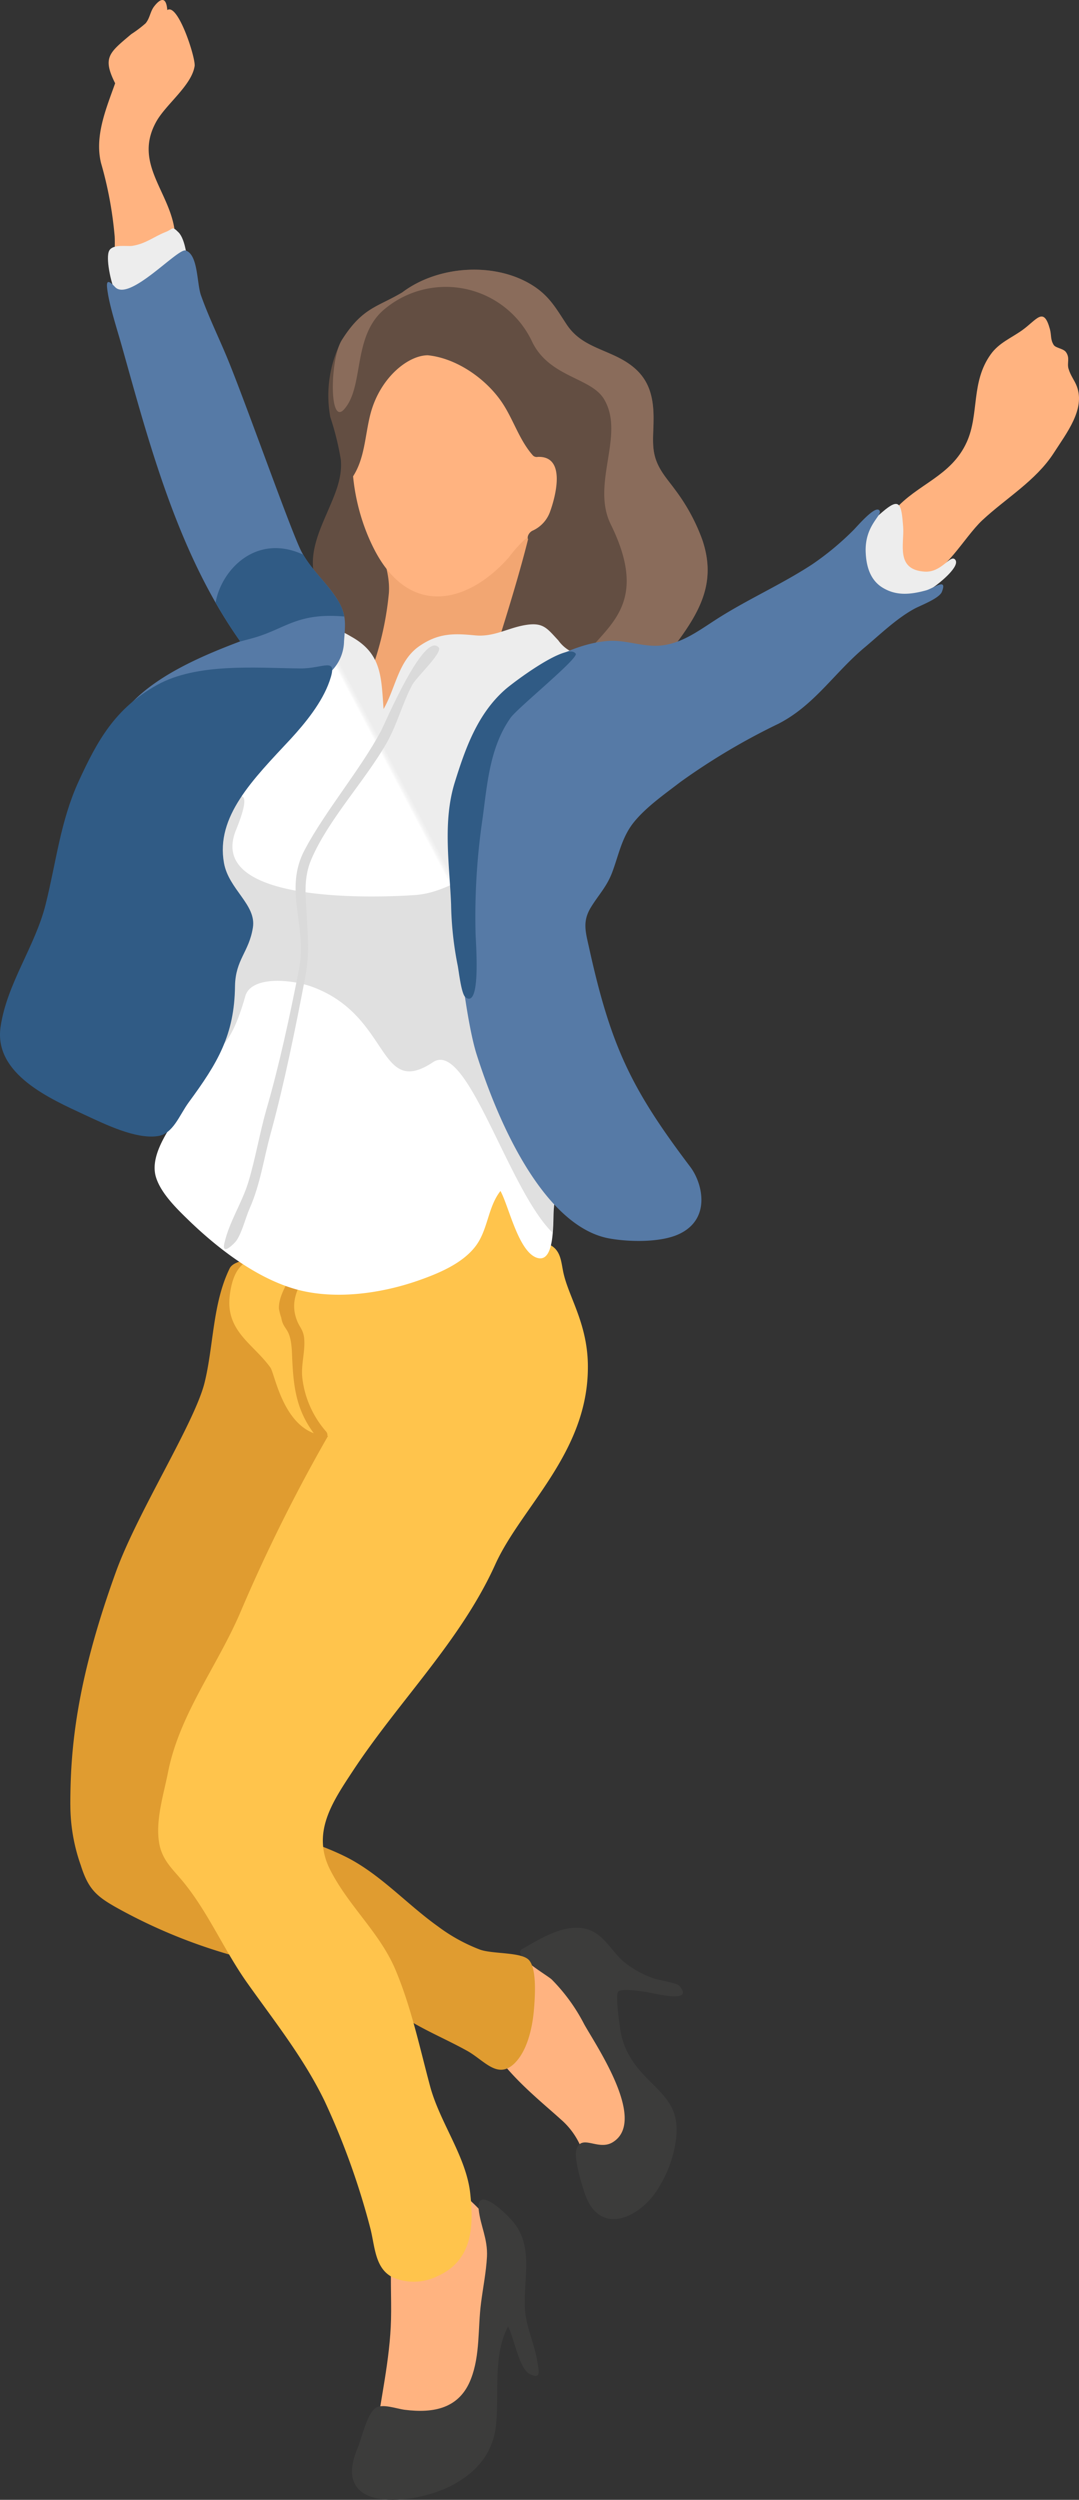 <?xml version="1.0" encoding="UTF-8"?>
<svg xmlns="http://www.w3.org/2000/svg" xmlns:xlink="http://www.w3.org/1999/xlink" id="Gruppe_3399" data-name="Gruppe 3399" width="165.07" height="382.211" viewBox="0 0 165.07 382.211">
  <rect x="0" y="0" width="165.07" height="382.211" fill="#333333" stroke="none"/>
  <defs>
    <linearGradient id="linear-gradient" x1="2.907" y1="3.27" x2="2.916" y2="3.263" gradientUnits="objectBoundingBox">
      <stop offset="0" stop-color="#fff"></stop>
      <stop offset="0.4" stop-color="#f5f5f5"></stop>
      <stop offset="1" stop-color="#ededed"></stop>
    </linearGradient>
    <linearGradient id="linear-gradient-2" x1="5.645" y1="3.587" x2="5.645" y2="3.597" gradientUnits="objectBoundingBox">
      <stop offset="0" stop-color="#dadada"></stop>
      <stop offset="1" stop-color="#c6c6c6"></stop>
    </linearGradient>
  </defs>
  <g id="Gruppe_3400" data-name="Gruppe 3400" transform="translate(0 0)">
    <ellipse id="Ellipse_403" data-name="Ellipse 403" cx="6.298" cy="7.941" rx="6.298" ry="7.941" transform="translate(69.378 180.198)" fill="#ffc44c"></ellipse>
    <path id="Pfad_4693" data-name="Pfad 4693" d="M158.862,528.446c.785-6.116,2.245-12.14,2.4-18.328.091-3.432-.183-6.855.146-10.278.3-3.058.913-6.7,3.286-8.881,3.578-3.268,6.389-1.26,9.319,1.57,4.034,3.888,5.641,7.959,4.719,13.591-.484,2.893-1.424,5.7-1.826,8.6s-.392,5.951-1.232,8.835c-1.552,5.34-5.6,8.662-10.953,9.867C160.222,534.433,158.25,533.238,158.862,528.446Z" transform="translate(-101.441 -155.492)" fill="#ffb380"></path>
    <path id="Pfad_4694" data-name="Pfad 4694" d="M136.674,457.95c1.406-6.891,11.108-8.543,15.261-3.249,2.446,3.122,3.742,7.074,5.239,10.7s3.916,7.786,3.751,11.866c-.146,3.5-2.738,5.769-6.307,5.759-2.191,0-1.67-.246-2.656-2.556a11.547,11.547,0,0,0-3.1-4.244C144.25,472.043,135.187,465.207,136.674,457.95Z" transform="translate(-63.088 -152.203)" fill="#ffb380"></path>
    <path id="Pfad_4695" data-name="Pfad 4695" d="M129.546,449.759c2.647-1.488,6.006-3.651,9.2-3.195s4.272,3.423,6.462,5.23a15.453,15.453,0,0,0,4.5,2.464c.566.21,3.523.694,3.87,1.1,2.556,2.939-4.254,1.022-5.413.913-.539-.064-3.432-.539-3.907,0s.146,4.564.237,5.294c.42,3.542,2.081,5.924,4.564,8.37,2.793,2.738,4.473,4.518,4.062,8.662a18.456,18.456,0,0,1-2.574,7.457c-2.665,4.7-9.128,7.886-11.419,1.059-.465-1.36-1.679-5.367-1.278-6.672.767-2.537,3.322.256,5.586-1.159,5.276-3.286-2.538-14.7-4.39-18.018a27.747,27.747,0,0,0-4.938-6.818C133.517,453.82,127.9,450.681,129.546,449.759Z" transform="translate(-49.671 -151.761)" fill="#3c3c3b"></path>
    <path id="Pfad_4696" data-name="Pfad 4696" d="M154.273,530.047c.63-1.479,1.415-5.2,2.738-6.134,1.041-.739,3.231.11,4.482.265,4.427.557,8.388-.192,10.132-4.737,1.415-3.651,1.041-7.74,1.533-11.565.3-2.373.785-4.719.913-7.12.128-2.738-1-4.719-1.269-7.193-.374-3.542,3.56-.055,5.057,1.625,3.505,3.907,1.725,8.927,2.026,13.627.183,2.848,1.506,5.349,1.908,8.1.192,1.314.621,2.656-1.123,1.825s-2.455-5.686-3.377-7.3c-2.337,4.454-1.342,10.132-1.826,14.969-.429,4.381-2.994,7.393-6.974,9.438C162.807,538.718,150.019,540.105,154.273,530.047Z" transform="translate(-99.572 -155.733)" fill="#3c3c3b"></path>
    <path id="Pfad_4697" data-name="Pfad 4697" d="M154.045,417.909c0-8.215.785-18.575,7-35.7,3.322-9.128,12.012-22.709,13.536-28.861,1.387-5.6,1.214-12.1,3.834-17.461,1.378-2.83,13.609-.785,17.288-.913,5.933-.192,19.77-2.428,22.1.557a16.064,16.064,0,0,1,2.83,13.819c-1.25,4.956-5.869,6.964-10.305,8.425-4.819,1.579-11.866,2.41-15.7,5.842-2.008,1.826-2.976,4.655-4.08,7.028Q188,376.123,185.481,381.6q-4.993,10.761-9.977,21.55c-2.611,5.632-6.271,12.03,1.159,15.517,6.389,2.957,13.573,4.144,19.77,7.3,5.157,2.665,9.128,7.147,13.838,10.506a26.341,26.341,0,0,0,6.453,3.56c1.944.694,6.307.347,7.466,1.579,1.305,1.378.913,6.061.758,7.841-.246,2.647-1.05,6.243-3.1,8.105-2.547,2.291-4.564-.685-7.183-2.1-3.3-1.826-6.727-3.195-9.885-5.294-6.462-4.308-13.691-6.453-21.231-8.069a82.276,82.276,0,0,1-21.742-8.105c-3.651-1.99-4.956-3.012-6.17-6.873a27.574,27.574,0,0,1-1.588-9.21Z" transform="translate(-143.285 -141.945)" fill="#e09c30"></path>
    <path id="Pfad_4698" data-name="Pfad 4698" d="M146.683,412.737c1.734-8.854,7.539-16.229,11.063-24.453A255.023,255.023,0,0,1,171.164,361.3c-6.7-.155-8.069-9.4-8.817-10.46-2.629-3.651-6.873-5.55-6.216-11.017.995-8.352,6.891-5.349,12.112-5.422a148.791,148.791,0,0,0,18.912-1.123c2.994-.411,5.969-.913,8.982-1.114,1.917-.128,7.649-.913,9.128,0,1.67.968,1.552,2.848,2,4.564.913,3.651,3.724,7.795,3.651,14.212-.073,13-10.223,21.267-14.175,30.021-5.267,11.647-14.741,20.866-21.779,31.554-3.158,4.792-6.344,9.474-3.468,15.124s7.631,9.611,10.04,15.4,3.651,11.756,5.258,17.735c1.5,5.522,5.477,10.67,6.116,16.247.575,5.148.383,10.387-5.084,12.779a8.151,8.151,0,0,1-6.736.155c-2.793-1.36-2.738-4.81-3.469-7.576a113.555,113.555,0,0,0-6.983-19.4c-3.195-6.581-7.658-12.167-11.866-18.1-3.5-4.947-5.9-10.679-9.73-15.371-1.479-1.826-3.1-3.14-3.651-5.659C144.666,420.3,145.99,416.242,146.683,412.737Z" transform="translate(-120.981 -141.748)" fill="#ffc44c"></path>
    <path id="Pfad_4699" data-name="Pfad 4699" d="M192.236,334.412c.484-.913,1.917-.11,1.433.84-1.479,2.948-3.377,5.276-2.072,8.6.393,1.022.913,1.369,1.077,2.556.246,2.017-.475,4.062-.274,6.115a15.061,15.061,0,0,0,3.651,8.3c.675.812-.493,1.99-1.177,1.168-3.468-4.153-3.843-7.923-4.044-13.1-.164-4.171-1.278-3.359-1.643-5.477a8.878,8.878,0,0,1-.356-1.369C188.721,339.587,191.177,336.52,192.236,334.412Z" transform="translate(-146.16 -141.947)" fill="#e09c30"></path>
    <path id="Pfad_4700" data-name="Pfad 4700" d="M213.529,136.323c-1.981-3.97-.913-4.655,2.464-7.512a18.594,18.594,0,0,0,2.191-1.652c.675-.794.7-1.826,1.342-2.629.958-1.223,1.826-1.479,1.981.6,1.634-1.132,4.372,7.366,4.18,8.571-.466,2.976-4.4,5.833-5.878,8.507-3.651,6.6,2.51,10.953,2.9,17.4.21,3.341-2.382,5.294-5.6,6.033-4.564,1.05-3.487-2.4-3.651-5.887a58.409,58.409,0,0,0-2.09-11.245C210.362,144.373,212.169,140.156,213.529,136.323Z" transform="translate(-195.914 -123.589)" fill="#ffb380"></path>
    <g id="Gruppe_3399-2" data-name="Gruppe 3399-2" transform="translate(47.862 41.228)">
      <path id="Pfad_4701" data-name="Pfad 4701" d="M125.246,215.183c-.612-3.222.785-6.389,2.017-9.237,1.114-2.62,2.391-5.239,2.109-8.16a42.9,42.9,0,0,0-1.606-6.49,18.354,18.354,0,0,1,1.762-11.765c3.167-5.011,5.422-5.011,9.255-7.3,5.531-4.171,14.349-4.692,20.081-.968,2.419,1.579,3.45,3.432,4.975,5.75,1.826,2.848,4.463,3.532,7.366,4.874,4.609,2.118,6.1,4.965,6.006,9.958,0,1.953-.3,3.925.329,5.842s1.917,3.249,3,4.755a29.017,29.017,0,0,1,4.135,7.612c2.035,5.969.082,10.278-3.478,15.179-3.651,5.048-7.348,10.378-12.587,13.865-12.779,8.534-25.557,6.764-32.376,3.249-4.7-2.419-9.566-8.032-8.671-13.4.511-3.058.767-6.271-.42-9.255C126.533,218.122,125.565,216.88,125.246,215.183Z" transform="translate(-125.097 -168.758)" fill="#634e42"></path>
      <path id="Pfad_4702" data-name="Pfad 4702" d="M154.776,231.3a47.407,47.407,0,0,0,2.483-11.336c.246-3.651-1.616-7.046-2.355-10.524a20.08,20.08,0,0,1,3.195-15.517,12.331,12.331,0,0,1,14.029-3.952c5.55,2.045,7.813,7.357,7.968,12.642.173,6.006-6.189,24.8-7.1,28.086a12.149,12.149,0,0,1-5.267,7.211c-3.213,2.3-9.082,5.942-12.843,3.587C152.457,239.985,153.772,234.4,154.776,231.3Z" transform="translate(-145.627 -170.54)" fill="#f2a672"></path>
      <path id="Pfad_4703" data-name="Pfad 4703" d="M154.464,184.256c3.587-3.651,9.6-4.381,13.8-3.149,4.719,1.4,9.173,4.892,9.849,11.656.128,1.314,0,3.3.639,4.482.31.566,1.552,1.643,1.88,2.282a7.3,7.3,0,0,1,.73,5.422,8.014,8.014,0,0,1-3.916,5.276c-.776.465-1.287.429-1.826.867a22.433,22.433,0,0,0-2.419,2.738c-6.508,7.3-15.426,8.991-20.674-1.524C148.193,203.68,147.6,191.2,154.464,184.256Z" transform="translate(-143.262 -169.787)" fill="#ffb380"></path>
      <path id="Pfad_4704" data-name="Pfad 4704" d="M151.1,183.894c3.651-4.975,11.756-7.3,18.821-5.084,7.941,2.483,12.724,8.772,12.724,16.612,0,7.3-3.313,13.609-7.6,15.371-.767.31-.529-.995.347-1.351a5.029,5.029,0,0,0,2.647-2.966c.694-1.917,2.583-8.434-1.889-8.288a.821.821,0,0,1-.767-.219c-2.1-2.364-2.985-5.531-4.756-8.142-2.483-3.651-6.974-6.736-11.318-7.174-3.058,0-7.412,3.505-8.817,9.128-.8,3.195-.831,6.563-2.592,9.338-.539.858-1.46.192-1.451-.794C146.531,193.167,147.061,189.489,151.1,183.894Z" transform="translate(-141.719 -169.561)" fill="#634e42"></path>
      <path id="Pfad_4705" data-name="Pfad 4705" d="M155.639,179.877a14.6,14.6,0,0,0-22.773-4.956c-4.8,4.153-2.939,11.784-6.061,15.216-2.3,2.519-2.127-7.768-.329-10.606,3.167-5.011,5.422-5.011,9.255-7.3,5.531-4.171,14.349-4.692,20.081-.968,2.428,1.579,3.45,3.432,4.975,5.75,1.826,2.848,4.463,3.532,7.366,4.874,4.609,2.118,6.1,4.965,6.015,9.958,0,1.953-.31,3.925.319,5.842s1.917,3.249,3,4.755a29.309,29.309,0,0,1,4.135,7.612c2.026,5.969.073,10.278-3.487,15.179-3.651,5.048-18.575,15.453-16.183,5.933,1.771-7.074,12.943-8.7,5.677-23.449-3.085-6.252,2.245-13.691-1.041-19.168C164.594,185.235,158.323,185.253,155.639,179.877Z" transform="translate(-122.047 -168.758)" fill="#8a6c5b"></path>
    </g>
    <path id="Pfad_4706" data-name="Pfad 4706" d="M64.727,206.229c3.469-4.025,8.69-5.139,11.081-10.451,1.917-4.281.6-9.128,3.651-13.381,1.26-1.771,3.14-2.492,4.847-3.715,2.227-1.606,3.249-3.651,4.208-.146.256.958.055,1.57.575,2.41.31.5,1.488.539,1.889,1.114.639.913.128,1.625.383,2.528.329,1.114.913,1.734,1.287,2.738,1.278,3.478-1.57,7.083-3.542,10.15-2.738,4.244-7.3,6.891-10.953,10.3-2.8,2.638-5.65,8.215-9.639,9.2C62.026,218.624,61.651,209.825,64.727,206.229Z" transform="translate(72.104 -128.215)" fill="#ffb380"></path>
    <path id="Pfad_4707" data-name="Pfad 4707" d="M83.539,216.689c.5-3.359,2.793-5.294,5.285-7.439,2.674-2.3,2.93-1.36,3.2,2.255.2,2.574-1.214,6.544,3.268,6.846,2.6.183,3.907-2.62,4.655-1.871.968.968-2.4,3.651-3.2,4.19-2.255,1.6-3.9,3.259-6.8,2.976C85.94,223.252,82.928,220.779,83.539,216.689Z" transform="translate(46.145 -130.953)" fill="#ededed"></path>
    <path id="Pfad_4708" data-name="Pfad 4708" d="M212.522,165.209c.6-1,2.738-.566,3.523-.694,2.072-.329,3.286-1.406,5.048-2.1,1.25-.484.968-1,2.017.046s1.451,4.345,1.324,5.559c-.319,2.966-2.857,4.847-5.677,5.239-2.035.274-4.363-.3-5.477-2.136C212.814,170.284,211.883,166.268,212.522,165.209Z" transform="translate(-195.792 -126.927)" fill="#ededed"></path>
    <path id="Pfad_4709" data-name="Pfad 4709" d="M148.027,301.948c2.537-4.2,4.308-12.541,4.427-16.539.073-2.419-.082-4.5.748-6.846.712-2.045,2.574-4.308,2.674-6.481.164-3.751-2.738-7.3-2.382-11.309.4-4.2,3.195-7.622,5.267-11.108,2.565-4.3,4.107-9.128,6.791-13.363a40.626,40.626,0,0,1,4.18-5.778c1.734-1.88,2.136-1.552,4.208-.356,4.436,2.565,4.381,6.033,4.737,10.953,1.908-3.322,2.236-7.439,5.55-9.675,2.93-1.99,5.321-1.889,8.47-1.588,2.875.274,5-1.15,7.713-1.588s3.268.511,4.993,2.346a5.477,5.477,0,0,0,2.017,1.734c.913.329,2.3-.3,3.021.219,1.826,1.3.374,4.856-.4,6.225-1.4,2.474-3.651,4.381-5.184,6.736a47.124,47.124,0,0,0-5.221,10.871c-2.738,8-1.387,13.746,1.123,21.532,1.1,3.423,1.214,6.745,1.588,10.287.365,3.377,1.771,5.924,2.9,9.082,1.223,3.423.913,6.508.383,10.04s-.584,6.754-.913,10.177c-.155,1.826.246,8.215-2.446,7.539-2.939-.758-4.436-8-5.714-10.25-1.962,2.5-1.889,5.96-3.843,8.489-2.054,2.665-5.75,4.162-8.808,5.23-5.869,2.035-13.144,3.012-19.168,1.15-5.778-1.78-11.355-6.061-15.663-10.186-1.88-1.826-4.509-4.308-5.248-6.9C142.852,309.076,146.2,304.923,148.027,301.948Z" transform="translate(-119.997 -132.712)" fill="url(#linear-gradient)"></path>
    <path id="Pfad_4710" data-name="Pfad 4710" d="M187.127,171.126c2.172,2.346,9.584-5.969,10.8-5.577,1.935.621,1.689,5.011,2.355,6.873,1.141,3.213,2.647,6.289,3.961,9.438,2.866,6.9,9.949,27.045,11.455,29.82s3.815,4.637,5.422,7.211c1.442,2.309,1.25,3.651,1.041,6.389a6.645,6.645,0,0,1-3.742,5.869c-6.079,2.464-12.523,1.552-18.849,3.441-2.976.913-7.056,3.459-10.04,3.578s-1.2-2.054.319-3.651c4.244-4.308,10.9-7.12,16.43-9.21-6.389-9.018-10.415-19.369-13.691-29.847-1.57-5.02-2.957-10.086-4.381-15.152-.612-2.2-1.68-5.477-2.118-7.877C185.794,170.706,185.63,169.519,187.127,171.126Z" transform="translate(-169.529 -127.248)" fill="#567aa6"></path>
    <path id="Pfad_4711" data-name="Pfad 4711" d="M150.731,287.911c.082-2.419-.073-4.509.758-6.855.712-2.035,2.574-4.3,2.674-6.471.164-3.751-2.738-7.3-2.382-11.309a14.229,14.229,0,0,1,1.826-5.568c1.962-1.47,3.058-1.168.776,4.436-4.765,11.738,23.476,10.214,27.456,9.922,5.111-.374,8.215-3.961,12.076-3.021.785.192,1.643.365,2.556.584a48.76,48.76,0,0,0,2.528,10.8c1.1,3.423,1.214,6.745,1.588,10.3.365,3.377,1.771,5.924,2.9,9.082,1.232,3.414.913,6.5.383,10.04-.493,3.4-.584,6.754-.913,10.177-.064.712,0,2.191-.164,3.651-6.818-6.681-13.025-29.528-18.255-26.059-8.461,5.6-6.453-6.973-18.328-11.455-3.35-1.269-9.511-1.743-10.4,1.369-2.191,7.74-4.491,9.128-6.389,8.142A42.848,42.848,0,0,0,150.731,287.911Z" transform="translate(-118.283 -135.224)" fill="#e0e0e0"></path>
    <path id="Pfad_4712" data-name="Pfad 4712" d="M93.206,237.1c4.1-3.815,10.278-7.6,15.982-8.06,2.373-.192,4.619.648,6.955.73,3.651.128,6.462-1.953,9.429-3.879,4.819-3.131,10.1-5.422,14.905-8.562a43.345,43.345,0,0,0,6.243-5.166c.584-.557,3.551-4.117,4.089-3.012.356.739-2.337,2.291-2.136,6.389.1,2.163.721,4.244,2.647,5.385s3.934,1.1,6.554.383c1.187-.319,3.332-2.035,2.455.21-.4,1.022-3.3,2.1-4.19,2.583-2.738,1.488-5.194,3.879-7.576,5.878-4.719,3.934-7.713,8.881-13.253,11.72a100.194,100.194,0,0,0-14.988,8.9c-2.373,1.826-5.194,3.788-7.083,6.106s-2.355,5.084-3.359,7.731c-.821,2.163-2.035,3.368-3.213,5.267-1.305,2.109-.913,3.605-.356,6.043,3.359,15.325,6.535,21.815,15.517,33.69,1.926,2.547,3.231,8.069-1.826,10.332-2.83,1.269-7.622,1.159-10.588.612-8.525-1.561-15.672-13.783-20.254-28.095-1.652-5.184-3.085-18.137-3.213-22.271C85.593,258.767,83.978,245.678,93.206,237.1Z" transform="translate(-16.233 -131.035)" fill="#567aa6"></path>
    <path id="Pfad_4713" data-name="Pfad 4713" d="M148.289,252.682c1.625-5.212,3.487-10.442,7.7-14.148,1.278-1.123,9.5-7.3,10.789-5.477.484.685-8.9,8.288-9.967,9.8-3.176,4.5-3.56,10.04-4.281,15.371a102.5,102.5,0,0,0-1.077,17.47c0,1.168.913,11.729-1.533,9.894-.666-.484-1.031-4.107-1.214-4.929a51.937,51.937,0,0,1-.995-9.274C147.467,265.205,146.4,258.725,148.289,252.682Z" transform="translate(-78.701 -133.11)" fill="#305b85"></path>
    <path id="Pfad_4714" data-name="Pfad 4714" d="M188.125,290.3c.977-6.636,5.276-12.258,6.891-18.712s2.255-12.687,5.02-18.748c2.93-6.389,5.632-11.218,11.985-14.778,6.116-3.423,15.088-2.62,21.906-2.547,3.651.046,5.887-1.972,4.518,1.953-1.141,3.268-3.706,6.389-5.915,8.8-5.833,6.252-11.5,11.866-10.232,18.985.721,4.044,4.984,6.389,4.427,9.876-.6,3.779-2.656,4.856-2.738,8.936-.082,7.539-2.693,11.82-7.074,17.781-1.451,1.981-2.373,4.8-4.719,5.166-3.386.52-8.114-1.826-11.127-3.213C195.71,301.306,187.057,297.545,188.125,290.3Z" transform="translate(-188.035 -133.312)" fill="#305b85"></path>
    <path id="Pfad_4715" data-name="Pfad 4715" d="M170.174,323.059c.748-3.259,2.674-6.1,3.651-9.283,1.1-3.651,1.707-7.375,2.738-11.017,2.063-7.11,3.605-14.4,5.011-21.5,1.333-6.709-2.437-12.158.913-18.374,3.14-5.906,8.443-12.149,11.629-18.082.6-1.132,6.627-15.371,8.845-12.779.639.758-3.441,4.564-4.053,5.7-1.543,2.921-2.328,6.134-4,9.036-3.277,5.686-8.872,11.619-11.455,17.68-1.214,2.857-.858,5.586-.685,8.635.21,3.87.429,5.951-.3,9.7-1.442,7.521-3.131,15.946-5.239,23.613-1.059,3.861-1.561,7.685-3.195,11.382-.648,1.479-1.15,3.651-2.026,4.938C171.808,323.014,169.663,325.241,170.174,323.059Z" transform="translate(-135.837 -133.022)" fill="url(#linear-gradient-2)"></path>
    <path id="Pfad_4716" data-name="Pfad 4716" d="M186.01,223.725c1.1,1.953,2.464,4.107,3.77,5.951l1.707-.456c5.148-1.369,6.846-4,14.2-3.359a6.937,6.937,0,0,0-1.077-2.62c-1.533-2.446-3.742-4.354-5.212-6.846C192.244,213.091,186.9,218.686,186.01,223.725Z" transform="translate(-153.024 -131.599)" fill="#305b85"></path>
  </g>
</svg>
